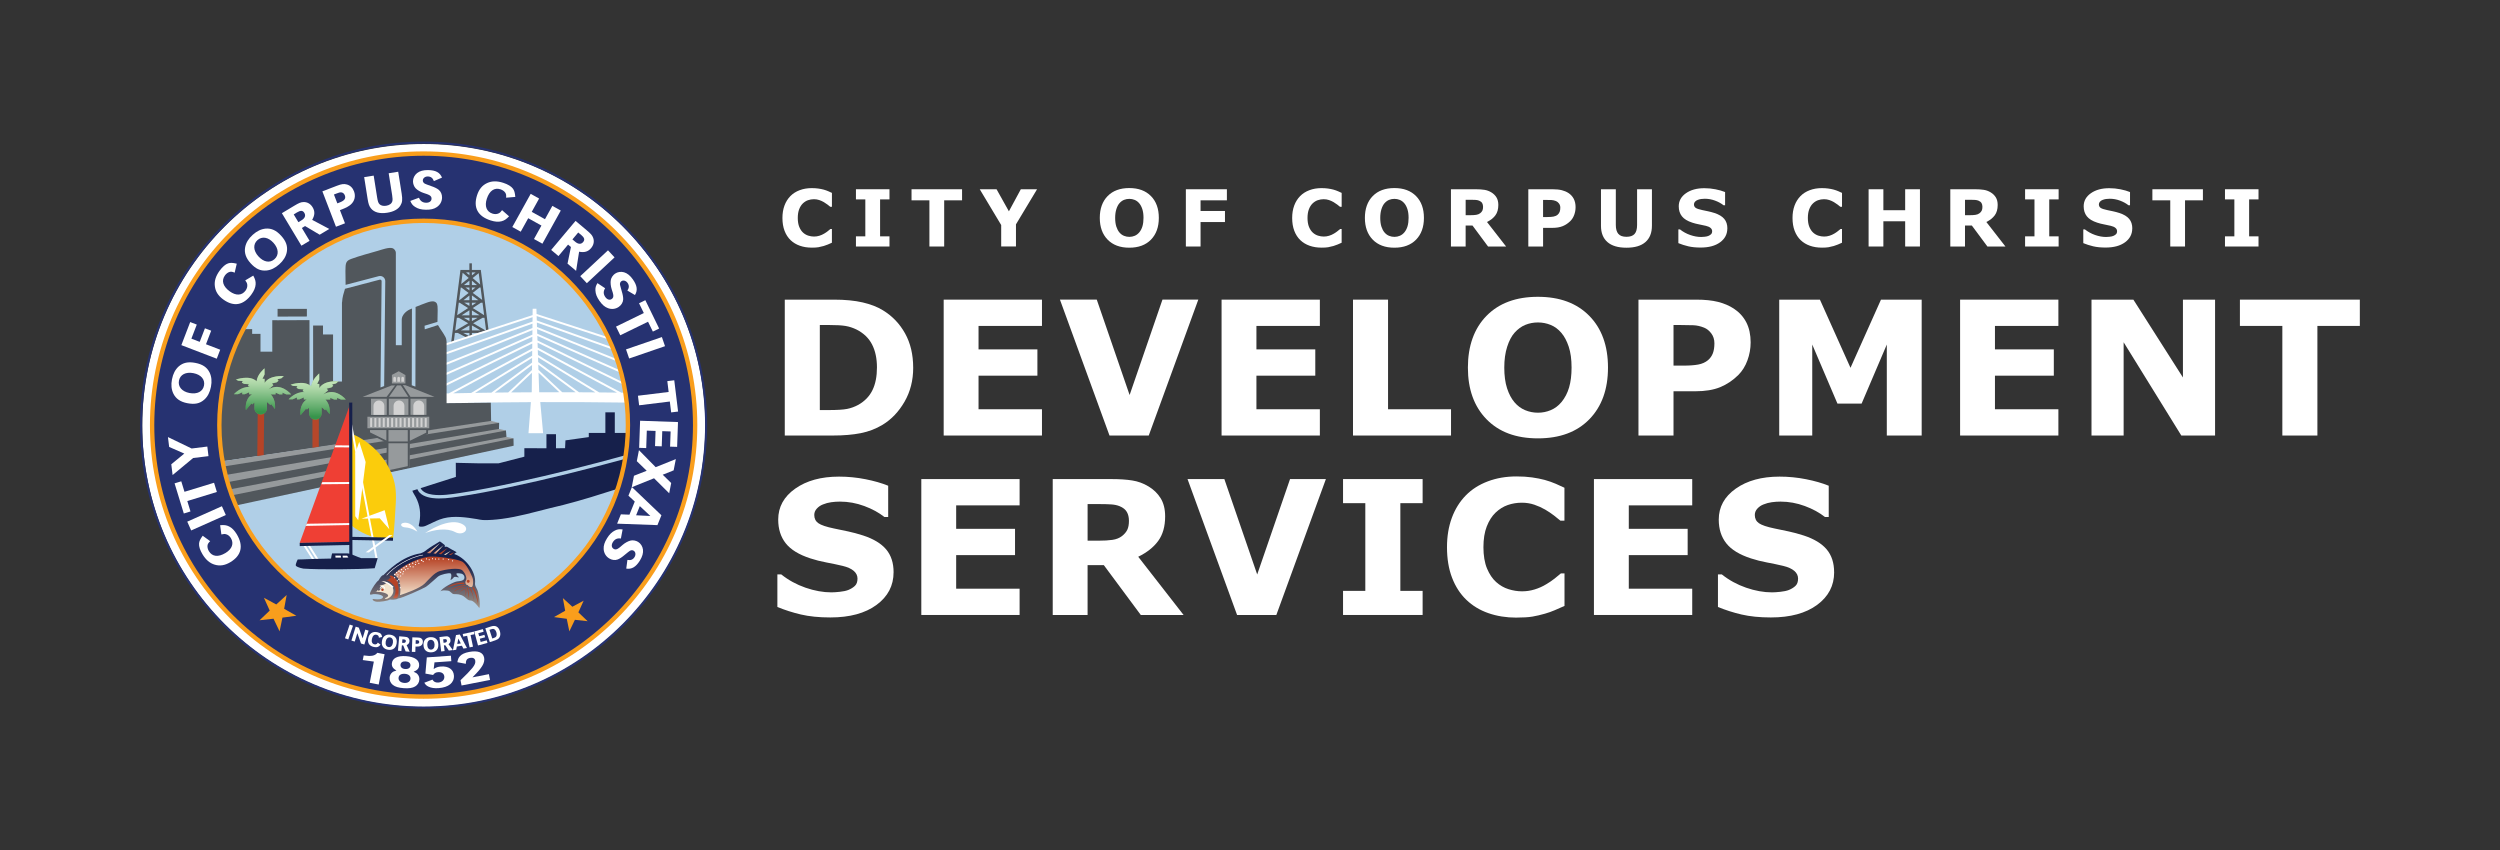 <?xml version="1.0" encoding="UTF-8"?>
<svg xmlns="http://www.w3.org/2000/svg" xmlns:xlink="http://www.w3.org/1999/xlink" viewBox="0 0 1587.14 539.73">
  <rect x="0" y="0" width="1587.14" height="539.73" fill="#333333" stroke="none"/>
  <defs>
    <style>
      .cls-1, .cls-2 {
        fill: #969a9c;
      }

      .cls-1, .cls-3, .cls-4, .cls-5, .cls-6, .cls-7, .cls-8 {
        fill-rule: evenodd;
      }

      .cls-9 {
        fill: url(#linear-gradient-3);
      }

      .cls-9, .cls-10 {
        mix-blend-mode: multiply;
        opacity: .57;
      }

      .cls-11 {
        clip-path: url(#clippath-6);
      }

      .cls-12 {
        clip-path: url(#clippath-7);
      }

      .cls-13 {
        clip-path: url(#clippath-4);
      }

      .cls-14 {
        fill: url(#linear-gradient-10);
      }

      .cls-15 {
        fill: url(#linear-gradient-12);
      }

      .cls-16 {
        fill: #b6472a;
      }

      .cls-17 {
        clip-path: url(#clippath-9);
      }

      .cls-18 {
        clip-path: url(#clippath-10);
      }

      .cls-19, .cls-4 {
        fill: #fff;
      }

      .cls-20 {
        fill: #fbcc0c;
      }

      .cls-3, .cls-21 {
        fill: #51575c;
      }

      .cls-22 {
        clip-path: url(#clippath-11);
      }

      .cls-23 {
        fill: none;
      }

      .cls-24 {
        fill: url(#linear-gradient-4);
      }

      .cls-25 {
        clip-path: url(#clippath-1);
      }

      .cls-26 {
        fill: url(#linear-gradient-5);
      }

      .cls-27 {
        fill: #ef3f34;
      }

      .cls-28 {
        isolation: isolate;
      }

      .cls-29 {
        clip-path: url(#clippath-5);
      }

      .cls-30 {
        clip-path: url(#clippath-8);
      }

      .cls-31 {
        fill: url(#linear-gradient-8);
      }

      .cls-32 {
        fill: #7ac362;
      }

      .cls-33 {
        clip-path: url(#clippath-3);
      }

      .cls-5, .cls-34 {
        fill: #263271;
      }

      .cls-35 {
        fill: #f99e1c;
      }

      .cls-10 {
        fill: url(#linear-gradient-2);
      }

      .cls-36 {
        fill: url(#linear-gradient-7);
      }

      .cls-37 {
        fill: url(#linear-gradient-9);
      }

      .cls-38, .cls-6 {
        fill: #b64326;
      }

      .cls-39 {
        fill: url(#linear-gradient-11);
      }

      .cls-40 {
        fill: url(#linear-gradient-6);
      }

      .cls-41, .cls-8 {
        fill: #d2d2d2;
      }

      .cls-42 {
        clip-path: url(#clippath-2);
      }

      .cls-43 {
        fill: #16204b;
      }

      .cls-44 {
        fill: url(#linear-gradient);
      }

      .cls-7 {
        fill: #b0cfe7;
      }

      .cls-45 {
        clip-path: url(#clippath);
      }
    </style>
    <linearGradient id="linear-gradient" x1="165.53" y1="275.14" x2="164.84" y2="234.82" gradientUnits="userSpaceOnUse">
      <stop offset=".59" stop-color="#b64326"/>
      <stop offset="1" stop-color="#6c1210"/>
    </linearGradient>
    <linearGradient id="linear-gradient-2" x1="167.06" y1="226.77" x2="166.44" y2="263.13" gradientUnits="userSpaceOnUse">
      <stop offset=".3" stop-color="#fff"/>
      <stop offset=".36" stop-color="#f2f7f4"/>
      <stop offset=".47" stop-color="#d0e4da"/>
      <stop offset=".61" stop-color="#99c5af"/>
      <stop offset=".79" stop-color="#4e9b74"/>
      <stop offset=".95" stop-color="#03713a"/>
    </linearGradient>
    <linearGradient id="linear-gradient-3" x1="201.77" y1="230.03" x2="201.16" y2="266.39" xlink:href="#linear-gradient-2"/>
    <clipPath id="clippath">
      <rect class="cls-23" x="227.24" y="335.96" width="84.57" height="60.93"/>
    </clipPath>
    <clipPath id="clippath-1">
      <path class="cls-23" d="M270.78,349.17c-1.61,1.29-2.42,1.61-3.71,2.1-12.25,1.93-21.12,11.44-23.7,13.86-.97,0-1.94,1.45-3.06,3.38-1.13.48-4.19,5-5.16,7.41-.97,2.42.81,1.45,1.77,1.29.97-.16,5.32,0,6.29,1.61,0,1.94-3.87,1.77-4.84,1.61-.97-.16-2.1-.32-1.77.32.32.64,1.29,1.13,2.74,1.29,1.45.16,6.93-.48,8.22-1.45.81.16,3.87.32,5.16-.64,2.1,0,15.96-6.29,17.73-7.42,1.77-1.13,5.8-5,7.58-6.45,1.77-1.45,6.93-2.42,7.9-2.09.97.32.64,3.06,0,4.03.64.32,1.61-.81,2.26-1.62.59-.34,1.22-.19,1.81-.04.53.14,1.03.27,1.41.04-.64-.32-1.13-.97-1.61-1.77-.48-.81,1.13-.81,2.9-.48,1.77.32,2.58,2.09,1.94,3.38-.65,1.29-2.26,1.29-4.52,1.61-2.26.32-9.35,4.03-10.64,6.45.81-.97,2.58-.81,4.67-.64,2.1.16,2.42,2.25,4.19,2.25s4.03,0,6.13,1.45c2.1,1.45,2.42,2.58,4.35,2.58s4.84,3.87,5.48,4.84c.97-2.42-.64-10.48-1.29-11.61-.65-1.13-1.61-3.06-1.45-3.87.97-8.22-6.93-16.92-13.22-18.86,0,0,.81-.81,1.61-1.13-.89-.37-6.18-3.48-6.18-3.48h-1.47l.11-1.02s-2.58-2.12-3.17-2.38c-1.94,1.13-6.86,4.14-8.47,5.43"/>
    </clipPath>
    <linearGradient id="linear-gradient-4" x1="4509.79" y1="1764.9" x2="4511.51" y2="1764.9" gradientTransform="translate(-43211.52 -110762.55) rotate(90) scale(24.64 -24.64)" gradientUnits="userSpaceOnUse">
      <stop offset="0" stop-color="#16204b"/>
      <stop offset="1" stop-color="#ecd1a6"/>
    </linearGradient>
    <clipPath id="clippath-2">
      <path class="cls-23" d="M242.24,369c1.77.48,3.39.97,2.42,1.61-.97.65-2.9,1.29-3.87.81,1.13.64,1.66,1.1,1.29,1.93-.64,1.45-1.45,2.1-2.74,1.29.16.64,0,.97-1.29,1.13,3.87-.32,7.58.81,8.22,1.93.64,1.13-1.29,1.77-1.77,2.09-.48.32.32.81,1.77.16,1.45-.64,4.03-2.74,3.38-5.97-.6-3-4.7-5.03-6.95-5.03-.16,0-.32.01-.46.03"/>
    </clipPath>
    <linearGradient id="linear-gradient-5" x1="4379.59" y1="1251.97" x2="4381.31" y2="1251.97" gradientTransform="translate(-7996.27 -28457.51) rotate(90) scale(6.58 -6.58)" gradientUnits="userSpaceOnUse">
      <stop offset="0" stop-color="#b64326"/>
      <stop offset="1" stop-color="#f4e5cf"/>
    </linearGradient>
    <clipPath id="clippath-3">
      <path class="cls-23" d="M247.73,366.26c.81.64.16,1.13-.97.97.81.81-.81.93-1.94.97,1.94.16,5.32,2.9,5.96,4.67.65,1.77.49,4.67-1.13,6.29.16.97,2.26.97,2.9-.32.64-1.29.64-6.29.16-6.93-.48-.64.32-1.93-.64-3.23-.97-1.29-2.42-3.06-3.55-3.22-.19-.03-.37-.04-.52-.04-.74,0-.95.31-.29.85"/>
    </clipPath>
    <linearGradient id="linear-gradient-6" x1="4417.89" y1="1403.32" x2="4419.6" y2="1403.32" gradientTransform="translate(-11535.34 -36733.78) rotate(90) scale(8.4 -8.4)" xlink:href="#linear-gradient-5"/>
    <clipPath id="clippath-4">
      <path class="cls-23" d="M271.42,353.53c-7.09,1.29-16.12,5.48-21.44,11.29,1.45.64,3.06,1.93,3.71,4.35.64,2.42.64,7.58.16,8.7,3.55-1.13,12.73-4.35,15.8-7.41,3.06-3.06,6.13-6.93,9.51-7.9,3.38-.97,12.41-2.58,14.51-.32,2.09,2.26,2.9,5,2.09,6.29-.81,1.29,0,3.06,1.13,2.9.48.81,1.94,1.61,2.74,1.13.8-.48.8-3.22.64-4.67-.16-1.45-3.55-9.03-6.45-11.12-2.05-1.5-13.11-3.43-19.49-3.43-1.15,0-2.15.06-2.92.2"/>
    </clipPath>
    <linearGradient id="linear-gradient-7" x1="4475.2" y1="1629.84" x2="4476.92" y2="1629.84" gradientTransform="translate(-22998.51 -63551.6) rotate(90) scale(14.28 -14.28)" xlink:href="#linear-gradient-5"/>
    <clipPath id="clippath-5">
      <path class="cls-23" d="M159.21,285.87c0,59.95,48.6,108.54,108.54,108.54s108.54-48.59,108.54-108.54-48.6-108.55-108.54-108.55-108.54,48.6-108.54,108.55"/>
    </clipPath>
    <clipPath id="clippath-6">
      <path class="cls-23" d="M270.94,351.11l2.09.16,6.61-6.77s-7.42,5.96-8.7,6.61"/>
    </clipPath>
    <linearGradient id="linear-gradient-8" x1="4257.27" y1="785.96" x2="4258.99" y2="785.96" gradientTransform="translate(-2820.99 -16427.03) rotate(90) scale(3.94 -3.94)" gradientUnits="userSpaceOnUse">
      <stop offset="0" stop-color="#f4e5cf"/>
      <stop offset="1" stop-color="#b64326"/>
    </linearGradient>
    <clipPath id="clippath-7">
      <polygon class="cls-23" points="275.13 351.27 276.66 351.59 281.58 346.11 275.13 351.27"/>
    </clipPath>
    <linearGradient id="linear-gradient-9" x1="4186.81" y1="512.33" x2="4188.53" y2="512.33" gradientTransform="translate(-1355.72 -13007.71) rotate(90) scale(3.19 -3.19)" xlink:href="#linear-gradient-8"/>
    <clipPath id="clippath-8">
      <polygon class="cls-23" points="278.52 351.59 280.05 351.92 284.16 347.88 278.52 351.59"/>
    </clipPath>
    <linearGradient id="linear-gradient-10" x1="4053.69" y1="-5.34" x2="4055.41" y2="-5.34" gradientTransform="translate(293.85 -9156.79) rotate(90) scale(2.34 -2.34)" xlink:href="#linear-gradient-8"/>
    <clipPath id="clippath-9">
      <polygon class="cls-23" points="281.82 352.08 282.95 352.32 286.26 349.66 281.82 352.08"/>
    </clipPath>
    <linearGradient id="linear-gradient-11" x1="3794.26" y1="-1012.23" x2="3795.98" y2="-1012.23" gradientTransform="translate(1850.88 -5523.48) rotate(90) scale(1.55 -1.55)" xlink:href="#linear-gradient-8"/>
    <clipPath id="clippath-10">
      <polygon class="cls-23" points="284.89 352.24 286.34 352.32 288.35 350.54 284.89 352.24"/>
    </clipPath>
    <linearGradient id="linear-gradient-12" x1="3413.7" y1="-2491.19" x2="3415.42" y2="-2491.19" gradientTransform="translate(2858.03 -3173.08) rotate(90) scale(1.03 -1.03)" xlink:href="#linear-gradient-8"/>
    <clipPath id="clippath-11">
      <path class="cls-23" d="M159.21,285.87c0,59.95,48.6,108.54,108.54,108.54s108.54-48.59,108.54-108.54-48.6-108.55-108.54-108.55-108.54,48.6-108.54,108.55"/>
    </clipPath>
  </defs>
  <g class="cls-28">
    <g id="Layer_1" data-name="Layer 1">
      <g>
        <path class="cls-19" d="M515.28,157.21c-2.7,0-5.2-.4-7.48-1.2-2.29-.8-4.25-1.99-5.9-3.56-1.64-1.58-2.92-3.55-3.82-5.91-.9-2.36-1.35-5.09-1.35-8.18,0-2.88.43-5.49,1.29-7.84.86-2.34,2.12-4.35,3.76-6.03,1.58-1.61,3.54-2.86,5.87-3.74,2.34-.88,4.89-1.32,7.65-1.32,1.53,0,2.91.09,4.14.26,1.23.17,2.36.4,3.41.67,1.09.31,2.08.66,2.97,1.04.89.38,1.66.74,2.33,1.06v8.81h-1.07c-.46-.39-1.03-.85-1.72-1.38-.69-.53-1.48-1.06-2.36-1.58-.9-.52-1.86-.96-2.91-1.31-1.04-.36-2.16-.53-3.34-.53-1.32,0-2.57.21-3.76.62-1.19.41-2.29,1.1-3.3,2.06-.96.93-1.74,2.15-2.33,3.68-.59,1.53-.89,3.38-.89,5.56s.32,4.17.96,5.7c.64,1.53,1.45,2.73,2.43,3.61.99.89,2.1,1.53,3.32,1.91,1.22.38,2.42.57,3.61.57s2.27-.17,3.38-.51c1.11-.34,2.14-.8,3.09-1.38.8-.47,1.54-.97,2.22-1.51.68-.53,1.25-1,1.68-1.38h.98v8.69c-.91.41-1.78.79-2.61,1.15-.83.36-1.7.67-2.61.93-1.19.34-2.3.6-3.34.78-1.04.18-2.47.27-4.3.27Z"/>
        <path class="cls-19" d="M564.69,156.5h-21.29v-6.45h5.96v-23.46h-5.96v-6.45h21.29v6.45h-5.96v23.46h5.96v6.45Z"/>
        <path class="cls-19" d="M610.77,127.18h-11.35v29.32h-9.38v-29.32h-11.35v-7.03h32.08v7.03Z"/>
        <path class="cls-19" d="M658.39,120.14l-13.4,22.29v14.06h-9.38v-13.62l-13.62-22.73h10.67l7.84,14.02,7.58-14.02h10.31Z"/>
        <path class="cls-19" d="M735.69,138.33c0,5.79-1.66,10.4-4.98,13.81-3.32,3.41-7.91,5.11-13.77,5.11s-10.42-1.7-13.75-5.11c-3.32-3.41-4.98-8.01-4.98-13.81s1.66-10.46,4.98-13.85,7.9-5.09,13.75-5.09,10.41,1.7,13.75,5.09c3.34,3.39,5,8.01,5,13.85ZM723.27,147.54c.91-1.11,1.59-2.41,2.03-3.92.44-1.51.66-3.28.66-5.31,0-2.18-.25-4.04-.76-5.57-.5-1.53-1.16-2.77-1.98-3.71-.83-.98-1.79-1.68-2.87-2.12-1.08-.44-2.21-.66-3.38-.66s-2.31.21-3.36.63c-1.05.42-2.01,1.12-2.89,2.1-.81.91-1.48,2.17-1.99,3.77-.51,1.6-.77,3.46-.77,5.58s.25,4.01.74,5.53c.5,1.52,1.15,2.76,1.97,3.72.81.96,1.77,1.67,2.86,2.12,1.09.46,2.24.68,3.44.68s2.35-.23,3.44-.7c1.09-.46,2.04-1.18,2.86-2.16Z"/>
        <path class="cls-19" d="M778.9,127.18h-16.72v6.76h15.5v7.03h-15.5v15.53h-9.33v-36.35h26.05v7.03Z"/>
        <path class="cls-19" d="M838.89,157.21c-2.7,0-5.2-.4-7.48-1.2s-4.25-1.99-5.9-3.56c-1.64-1.58-2.92-3.55-3.82-5.91-.9-2.36-1.35-5.09-1.35-8.18,0-2.88.43-5.49,1.29-7.84.86-2.34,2.12-4.35,3.76-6.03,1.58-1.61,3.54-2.86,5.87-3.74s4.89-1.32,7.65-1.32c1.53,0,2.91.09,4.14.26s2.36.4,3.41.67c1.09.31,2.08.66,2.97,1.04.89.38,1.66.74,2.33,1.06v8.81h-1.07c-.46-.39-1.03-.85-1.72-1.38-.69-.53-1.48-1.06-2.36-1.58-.9-.52-1.86-.96-2.91-1.31-1.04-.36-2.16-.53-3.34-.53-1.32,0-2.57.21-3.76.62-1.19.41-2.29,1.1-3.3,2.06-.96.93-1.74,2.15-2.33,3.68-.59,1.53-.89,3.38-.89,5.56s.32,4.17.96,5.7,1.45,2.73,2.43,3.61c.99.89,2.1,1.53,3.32,1.91,1.22.38,2.42.57,3.61.57s2.27-.17,3.38-.51c1.12-.34,2.14-.8,3.09-1.38.8-.47,1.54-.97,2.22-1.51.68-.53,1.25-1,1.68-1.38h.98v8.69c-.91.41-1.78.79-2.61,1.15-.83.36-1.7.67-2.61.93-1.19.34-2.3.6-3.34.78-1.04.18-2.47.27-4.3.27Z"/>
        <path class="cls-19" d="M903.99,138.33c0,5.79-1.66,10.4-4.98,13.81-3.32,3.41-7.91,5.11-13.77,5.11s-10.42-1.7-13.75-5.11c-3.32-3.41-4.98-8.01-4.98-13.81s1.66-10.46,4.98-13.85,7.9-5.09,13.75-5.09,10.41,1.7,13.75,5.09c3.34,3.39,5,8.01,5,13.85ZM891.56,147.54c.91-1.11,1.59-2.41,2.03-3.92.44-1.51.66-3.28.66-5.31,0-2.18-.25-4.04-.76-5.57-.5-1.53-1.16-2.77-1.98-3.71-.83-.98-1.79-1.68-2.87-2.12-1.08-.44-2.21-.66-3.38-.66s-2.31.21-3.36.63c-1.05.42-2.01,1.12-2.89,2.1-.81.91-1.48,2.17-1.99,3.77-.51,1.6-.77,3.46-.77,5.58s.25,4.01.74,5.53c.5,1.52,1.15,2.76,1.97,3.72.81.96,1.77,1.67,2.86,2.12,1.09.46,2.24.68,3.44.68s2.35-.23,3.44-.7c1.09-.46,2.04-1.18,2.86-2.16Z"/>
        <path class="cls-19" d="M956.15,156.5h-11.45l-9.89-13.33h-4.34v13.33h-9.33v-36.35h15.72c2.15,0,4,.12,5.54.37,1.55.24,2.99.77,4.35,1.59,1.37.81,2.45,1.87,3.26,3.16.81,1.29,1.21,2.92,1.21,4.87,0,2.69-.62,4.88-1.87,6.57-1.25,1.69-3.02,3.1-5.33,4.22l12.13,15.58ZM941.53,131.28c0-.91-.19-1.69-.56-2.34-.38-.65-1.02-1.16-1.93-1.54-.63-.26-1.38-.42-2.22-.48-.85-.06-1.83-.09-2.95-.09h-3.39v9.79h2.88c1.5,0,2.75-.07,3.76-.22,1.01-.15,1.86-.48,2.54-1,.65-.5,1.13-1.06,1.43-1.67.3-.61.45-1.43.45-2.45Z"/>
        <path class="cls-19" d="M1000.26,131.62c0,1.63-.29,3.22-.85,4.77-.57,1.55-1.38,2.86-2.44,3.92-1.45,1.43-3.06,2.51-4.85,3.25-1.78.73-4,1.1-6.65,1.1h-5.83v11.84h-9.38v-36.35h15.43c2.31,0,4.26.2,5.85.6,1.59.4,2.99,1,4.21,1.79,1.46.96,2.58,2.19,3.36,3.69.77,1.5,1.16,3.3,1.16,5.4ZM990.57,131.83c0-1.02-.28-1.9-.83-2.64-.55-.74-1.2-1.25-1.93-1.55-.98-.39-1.93-.6-2.86-.65s-2.17-.06-3.71-.06h-1.61v10.86h2.69c1.59,0,2.91-.1,3.94-.29,1.03-.2,1.9-.58,2.6-1.17.6-.52,1.04-1.14,1.31-1.86.27-.72.4-1.6.4-2.64Z"/>
        <path class="cls-19" d="M1048.73,143.34c0,4.49-1.37,7.93-4.1,10.33s-6.76,3.59-12.08,3.59-9.35-1.2-12.07-3.59c-2.73-2.39-4.09-5.83-4.09-10.3v-23.22h9.42v22.68c0,2.52.53,4.4,1.59,5.64,1.06,1.24,2.77,1.86,5.15,1.86s4.06-.59,5.14-1.78c1.08-1.19,1.62-3.09,1.62-5.71v-22.68h9.42v23.19Z"/>
        <path class="cls-19" d="M1096.6,145.07c0,3.58-1.52,6.49-4.55,8.73-3.04,2.24-7.16,3.36-12.37,3.36-3.01,0-5.64-.26-7.87-.79-2.24-.53-4.33-1.2-6.29-2.01v-8.72h1.03c1.94,1.55,4.11,2.73,6.51,3.56,2.4.83,4.71,1.25,6.92,1.25.57,0,1.32-.05,2.25-.15s1.68-.26,2.27-.49c.72-.29,1.31-.66,1.77-1.1.46-.44.7-1.09.7-1.95,0-.8-.34-1.48-1.01-2.06-.68-.58-1.67-1.02-2.97-1.33-1.37-.33-2.81-.63-4.33-.92-1.52-.28-2.95-.65-4.28-1.09-3.06-.99-5.26-2.34-6.6-4.04-1.34-1.7-2.01-3.81-2.01-6.34,0-3.39,1.52-6.15,4.55-8.29,3.04-2.14,6.94-3.21,11.71-3.21,2.39,0,4.76.23,7.09.7,2.34.46,4.36,1.05,6.07,1.75v8.37h-1c-1.46-1.17-3.26-2.15-5.38-2.94-2.12-.79-4.29-1.18-6.51-1.18-.78,0-1.56.05-2.33.16-.77.11-1.52.31-2.23.6-.63.24-1.18.61-1.64,1.11-.46.5-.68,1.06-.68,1.7,0,.96.37,1.7,1.1,2.21s2.12.98,4.15,1.4c1.33.28,2.62.55,3.85.81,1.23.26,2.55.62,3.97,1.07,2.78.91,4.84,2.15,6.16,3.72,1.33,1.57,1.99,3.61,1.99,6.12Z"/>
        <path class="cls-19" d="M1156.54,157.21c-2.7,0-5.2-.4-7.48-1.2-2.29-.8-4.25-1.99-5.9-3.56-1.64-1.58-2.92-3.55-3.82-5.91-.9-2.36-1.35-5.09-1.35-8.18,0-2.88.43-5.49,1.29-7.84.86-2.34,2.12-4.35,3.76-6.03,1.58-1.61,3.54-2.86,5.87-3.74,2.34-.88,4.89-1.32,7.65-1.32,1.53,0,2.91.09,4.14.26,1.23.17,2.36.4,3.41.67,1.09.31,2.08.66,2.97,1.04.89.38,1.66.74,2.33,1.06v8.81h-1.07c-.46-.39-1.03-.85-1.72-1.38-.69-.53-1.48-1.06-2.36-1.58-.9-.52-1.86-.96-2.91-1.31-1.04-.36-2.16-.53-3.34-.53-1.32,0-2.57.21-3.76.62-1.19.41-2.29,1.1-3.3,2.06-.96.93-1.74,2.15-2.33,3.68-.59,1.53-.89,3.38-.89,5.56s.32,4.17.96,5.7c.64,1.53,1.45,2.73,2.43,3.61.99.89,2.1,1.53,3.32,1.91,1.22.38,2.42.57,3.61.57s2.27-.17,3.38-.51c1.11-.34,2.14-.8,3.09-1.38.8-.47,1.54-.97,2.22-1.51.68-.53,1.25-1,1.68-1.38h.98v8.69c-.91.41-1.78.79-2.61,1.15-.83.36-1.7.67-2.61.93-1.19.34-2.3.6-3.34.78-1.04.18-2.47.27-4.3.27Z"/>
        <path class="cls-19" d="M1218.89,156.5h-9.38v-16.02h-13.84v16.02h-9.38v-36.35h9.38v13.31h13.84v-13.31h9.38v36.35Z"/>
        <path class="cls-19" d="M1273.17,156.5h-11.45l-9.89-13.33h-4.34v13.33h-9.33v-36.35h15.72c2.15,0,4,.12,5.54.37,1.55.24,2.99.77,4.35,1.59,1.37.81,2.45,1.87,3.26,3.16.81,1.29,1.21,2.92,1.21,4.87,0,2.69-.62,4.88-1.87,6.57-1.25,1.69-3.02,3.1-5.33,4.22l12.13,15.58ZM1258.55,131.28c0-.91-.19-1.69-.56-2.34-.38-.65-1.02-1.16-1.93-1.54-.63-.26-1.38-.42-2.22-.48-.85-.06-1.83-.09-2.95-.09h-3.39v9.79h2.88c1.5,0,2.75-.07,3.76-.22,1.01-.15,1.86-.48,2.54-1,.65-.5,1.13-1.06,1.43-1.67.3-.61.45-1.43.45-2.45Z"/>
        <path class="cls-19" d="M1306.93,156.5h-21.29v-6.45h5.96v-23.46h-5.96v-6.45h21.29v6.45h-5.96v23.46h5.96v6.45Z"/>
        <path class="cls-19" d="M1353.67,145.07c0,3.58-1.52,6.49-4.55,8.73-3.04,2.24-7.16,3.36-12.37,3.36-3.01,0-5.64-.26-7.87-.79-2.24-.53-4.33-1.2-6.29-2.01v-8.72h1.03c1.94,1.55,4.11,2.73,6.51,3.56,2.4.83,4.71,1.25,6.92,1.25.57,0,1.32-.05,2.25-.15s1.68-.26,2.27-.49c.72-.29,1.31-.66,1.77-1.1.46-.44.7-1.09.7-1.95,0-.8-.34-1.48-1.01-2.06-.68-.58-1.67-1.02-2.97-1.33-1.37-.33-2.81-.63-4.33-.92-1.52-.28-2.95-.65-4.28-1.09-3.06-.99-5.26-2.34-6.6-4.04-1.34-1.7-2.01-3.81-2.01-6.34,0-3.39,1.52-6.15,4.55-8.29,3.04-2.14,6.94-3.21,11.71-3.21,2.39,0,4.76.23,7.09.7,2.34.46,4.36,1.05,6.07,1.75v8.37h-1c-1.46-1.17-3.26-2.15-5.38-2.94-2.12-.79-4.29-1.18-6.51-1.18-.78,0-1.56.05-2.33.16-.77.11-1.52.31-2.23.6-.63.24-1.18.61-1.64,1.11-.46.5-.68,1.06-.68,1.7,0,.96.37,1.7,1.1,2.21s2.12.98,4.15,1.4c1.33.28,2.62.55,3.85.81,1.23.26,2.55.62,3.97,1.07,2.78.91,4.84,2.15,6.16,3.72,1.33,1.57,1.99,3.61,1.99,6.12Z"/>
        <path class="cls-19" d="M1398.53,127.18h-11.35v29.32h-9.38v-29.32h-11.35v-7.03h32.08v7.03Z"/>
        <path class="cls-19" d="M1433.83,156.5h-21.29v-6.45h5.96v-23.46h-5.96v-6.45h21.29v6.45h-5.96v23.46h5.96v6.45Z"/>
        <path class="cls-19" d="M579.75,233.45c0,8.03-1.83,15.23-5.5,21.58-3.67,6.35-8.31,11.23-13.91,14.63-4.21,2.55-8.83,4.33-13.85,5.33-5.02,1-10.97,1.51-17.85,1.51h-30.42v-86.27h31.29c7.03,0,13.09.59,18.19,1.77,5.1,1.18,9.39,2.85,12.86,5.01,5.95,3.63,10.63,8.53,14.05,14.69,3.42,6.16,5.13,13.41,5.13,21.76ZM556.74,233.27c0-5.68-1.03-10.54-3.1-14.57-2.07-4.04-5.34-7.19-9.82-9.47-2.28-1.12-4.61-1.88-6.98-2.29-2.38-.41-5.96-.61-10.75-.61h-5.62v54h5.62c5.29,0,9.17-.24,11.65-.72,2.47-.48,4.89-1.36,7.24-2.64,4.06-2.32,7.03-5.42,8.92-9.3,1.89-3.88,2.84-8.68,2.84-14.4Z"/>
        <path class="cls-19" d="M661.5,276.5h-62.4v-86.27h62.4v16.69h-40.27v14.89h37.37v16.69h-37.37v21.32h40.27v16.69Z"/>
        <path class="cls-19" d="M760.75,190.22l-31.46,86.27h-24.92l-31.46-86.27h23.38l20.85,60.56,20.85-60.56h22.76Z"/>
        <path class="cls-19" d="M837.92,276.5h-62.4v-86.27h62.4v16.69h-40.27v14.89h37.37v16.69h-37.37v21.32h40.27v16.69Z"/>
        <path class="cls-19" d="M921.19,276.5h-62.23v-86.27h22.25v69.59h39.98v16.69Z"/>
        <path class="cls-19" d="M1020.84,233.39c0,13.75-3.94,24.67-11.82,32.77-7.88,8.09-18.77,12.14-32.68,12.14s-24.74-4.05-32.62-12.14c-7.88-8.09-11.82-19.01-11.82-32.77s3.94-24.83,11.82-32.88,18.75-12.08,32.62-12.08,24.7,4.03,32.62,12.08c7.92,8.05,11.88,19.01,11.88,32.88ZM991.35,255.23c2.16-2.63,3.77-5.73,4.81-9.3,1.04-3.57,1.56-7.77,1.56-12.6,0-5.18-.6-9.58-1.8-13.21-1.2-3.63-2.76-6.57-4.69-8.81-1.97-2.32-4.24-4-6.81-5.04-2.57-1.04-5.24-1.56-8.03-1.56s-5.48.5-7.97,1.51c-2.49,1-4.78,2.67-6.87,4.98-1.93,2.16-3.5,5.15-4.72,8.95-1.22,3.81-1.83,8.22-1.83,13.24s.59,9.51,1.77,13.12c1.18,3.61,2.73,6.56,4.67,8.84,1.93,2.28,4.19,3.96,6.78,5.04,2.59,1.08,5.31,1.62,8.17,1.62s5.58-.55,8.17-1.65,4.85-2.81,6.78-5.13Z"/>
        <path class="cls-19" d="M1111.4,217.45c0,3.86-.68,7.64-2.03,11.33-1.35,3.69-3.28,6.79-5.79,9.3-3.44,3.4-7.27,5.97-11.5,7.71s-9.49,2.61-15.79,2.61h-13.85v28.1h-22.25v-86.27h36.62c5.48,0,10.11.47,13.88,1.42,3.77.95,7.1,2.37,10,4.26,3.48,2.28,6.13,5.2,7.97,8.75,1.83,3.55,2.75,7.82,2.75,12.8ZM1088.4,217.95c0-2.43-.66-4.52-1.97-6.27-1.31-1.75-2.84-2.98-4.58-3.67-2.32-.93-4.58-1.44-6.78-1.53-2.2-.1-5.14-.15-8.81-.15h-3.82v25.78h6.37c3.79,0,6.9-.23,9.36-.69,2.45-.46,4.51-1.39,6.17-2.77,1.43-1.23,2.46-2.71,3.1-4.42.64-1.71.96-3.81.96-6.27Z"/>
        <path class="cls-19" d="M1219.98,276.5h-22.13v-57.77l-15.99,37.49h-15.35l-15.99-37.49v57.77h-20.97v-86.27h25.84l19.41,43.28,19.35-43.28h25.84v86.27Z"/>
        <path class="cls-19" d="M1306.78,276.5h-62.4v-86.27h62.4v16.69h-40.27v14.89h37.37v16.69h-37.37v21.32h40.27v16.69Z"/>
        <path class="cls-19" d="M1406.26,276.5h-21.44l-36.62-59.22v59.22h-20.4v-86.27h26.59l31.46,49.42v-49.42h20.4v86.27Z"/>
        <path class="cls-19" d="M1498.15,206.91h-26.94v69.59h-22.25v-69.59h-26.94v-16.69h76.13v16.69Z"/>
        <path class="cls-19" d="M567.29,363.31c0,8.5-3.6,15.4-10.81,20.71-7.2,5.31-16.99,7.97-29.35,7.97-7.15,0-13.38-.63-18.69-1.88-5.31-1.25-10.28-2.85-14.92-4.78v-20.69h2.43c4.6,3.67,9.74,6.49,15.44,8.46,5.7,1.97,11.17,2.96,16.43,2.96,1.35,0,3.13-.12,5.33-.35,2.2-.23,4-.62,5.39-1.16,1.7-.7,3.1-1.56,4.2-2.61,1.1-1.04,1.65-2.59,1.65-4.63,0-1.89-.8-3.53-2.4-4.9-1.6-1.37-3.95-2.42-7.04-3.16-3.24-.77-6.67-1.5-10.28-2.17-3.61-.67-7-1.54-10.17-2.58-7.26-2.36-12.49-5.55-15.67-9.59-3.19-4.04-4.78-9.05-4.78-15.04,0-8.03,3.6-14.59,10.81-19.67,7.2-5.08,16.46-7.62,27.78-7.62,5.68,0,11.29.55,16.83,1.65,5.54,1.1,10.34,2.48,14.4,4.14v19.87h-2.38c-3.48-2.78-7.73-5.11-12.78-6.98-5.04-1.87-10.19-2.81-15.44-2.81-1.85,0-3.7.13-5.53.38-1.83.25-3.6.72-5.3,1.42-1.51.58-2.8,1.46-3.88,2.64-1.08,1.18-1.62,2.52-1.62,4.03,0,2.28.87,4.03,2.61,5.24,1.74,1.22,5.02,2.33,9.85,3.33,3.17.66,6.21,1.29,9.13,1.91,2.92.62,6.05,1.47,9.42,2.55,6.61,2.16,11.48,5.11,14.63,8.84,3.15,3.73,4.72,8.57,4.72,14.51Z"/>
        <path class="cls-19" d="M647.3,390.42h-62.4v-86.27h62.4v16.69h-40.27v14.89h37.37v16.69h-37.37v21.32h40.27v16.69Z"/>
        <path class="cls-19" d="M751.42,390.42h-27.18l-23.47-31.64h-10.31v31.64h-22.13v-86.27h37.31c5.1,0,9.48.29,13.15.87,3.67.58,7.11,1.83,10.31,3.77,3.24,1.93,5.82,4.43,7.73,7.5,1.91,3.07,2.87,6.92,2.87,11.56,0,6.37-1.48,11.57-4.43,15.59-2.95,4.02-7.18,7.36-12.66,10.02l28.8,36.97ZM716.71,330.57c0-2.16-.44-4.02-1.33-5.56-.89-1.54-2.41-2.76-4.58-3.65-1.51-.62-3.26-.99-5.27-1.13-2.01-.13-4.35-.2-7.01-.2h-8.05v23.23h6.84c3.55,0,6.53-.17,8.92-.52,2.4-.35,4.4-1.14,6.03-2.38,1.54-1.2,2.67-2.52,3.39-3.97.71-1.45,1.07-3.39,1.07-5.82Z"/>
        <path class="cls-19" d="M841.75,304.15l-31.46,86.27h-24.92l-31.46-86.27h23.38l20.85,60.56,20.85-60.56h22.76Z"/>
        <path class="cls-19" d="M903.16,390.42h-50.52v-15.3h14.14v-55.68h-14.14v-15.3h50.52v15.3h-14.14v55.68h14.14v15.3Z"/>
        <path class="cls-19" d="M962.67,392.1c-6.41,0-12.33-.95-17.76-2.84-5.43-1.89-10.09-4.71-13.99-8.46-3.9-3.75-6.92-8.42-9.07-14.02s-3.22-12.07-3.22-19.41c0-6.84,1.02-13.04,3.07-18.6,2.05-5.56,5.02-10.33,8.92-14.31,3.75-3.82,8.39-6.78,13.93-8.87s11.6-3.13,18.17-3.13c3.63,0,6.9.2,9.82.61,2.92.41,5.61.94,8.08,1.59,2.59.73,4.93,1.55,7.04,2.46,2.11.91,3.95,1.75,5.53,2.52v20.92h-2.55c-1.08-.92-2.44-2.02-4.08-3.29-1.64-1.27-3.51-2.52-5.59-3.75-2.12-1.23-4.42-2.27-6.89-3.11-2.47-.84-5.12-1.27-7.94-1.27-3.13,0-6.1.49-8.92,1.47-2.82.98-5.43,2.61-7.82,4.89-2.28,2.2-4.12,5.11-5.53,8.73s-2.11,8.02-2.11,13.18.76,9.91,2.29,13.53c1.53,3.62,3.45,6.48,5.77,8.56,2.36,2.12,4.98,3.63,7.88,4.54,2.9.91,5.75,1.36,8.58,1.36s5.38-.4,8.03-1.21c2.64-.81,5.09-1.9,7.33-3.29,1.89-1.11,3.65-2.3,5.27-3.57,1.62-1.27,2.96-2.36,4-3.29h2.32v20.63c-2.16.97-4.23,1.87-6.2,2.72s-4.04,1.58-6.2,2.2c-2.82.81-5.47,1.43-7.94,1.85-2.47.42-5.87.64-10.2.64Z"/>
        <path class="cls-19" d="M1074.32,390.42h-62.4v-86.27h62.4v16.69h-40.27v14.89h37.37v16.69h-37.37v21.32h40.27v16.69Z"/>
        <path class="cls-19" d="M1164.42,363.31c0,8.5-3.6,15.4-10.81,20.71-7.2,5.31-16.99,7.97-29.35,7.97-7.15,0-13.38-.63-18.69-1.88-5.31-1.25-10.28-2.85-14.92-4.78v-20.69h2.43c4.6,3.67,9.74,6.49,15.44,8.46,5.7,1.97,11.17,2.96,16.43,2.96,1.35,0,3.13-.12,5.33-.35,2.2-.23,4-.62,5.39-1.16,1.7-.7,3.1-1.56,4.2-2.61,1.1-1.04,1.65-2.59,1.65-4.63,0-1.89-.8-3.53-2.41-4.9s-3.95-2.42-7.04-3.16c-3.25-.77-6.67-1.5-10.29-2.17-3.61-.67-7-1.54-10.17-2.58-7.26-2.36-12.49-5.55-15.67-9.59s-4.78-9.05-4.78-15.04c0-8.03,3.6-14.59,10.81-19.67,7.2-5.08,16.46-7.62,27.78-7.62,5.68,0,11.29.55,16.83,1.65,5.54,1.1,10.34,2.48,14.4,4.14v19.87h-2.38c-3.48-2.78-7.74-5.11-12.78-6.98-5.04-1.87-10.19-2.81-15.44-2.81-1.85,0-3.7.13-5.53.38-1.83.25-3.6.72-5.3,1.42-1.51.58-2.8,1.46-3.88,2.64-1.08,1.18-1.62,2.52-1.62,4.03,0,2.28.87,4.03,2.61,5.24s5.02,2.33,9.85,3.33c3.17.66,6.21,1.29,9.12,1.91,2.92.62,6.06,1.47,9.42,2.55,6.61,2.16,11.48,5.11,14.63,8.84,3.15,3.73,4.72,8.57,4.72,14.51Z"/>
      </g>
      <g id="Layer_1-2" data-name="Layer 1">
        <g>
          <circle class="cls-19" cx="269.04" cy="270.15" r="178.72"/>
          <path class="cls-7" d="M139.24,269.87c0-71.63,58.07-129.7,129.7-129.7s129.7,58.07,129.7,129.7-58.07,129.7-129.7,129.7-129.7-58.07-129.7-129.7"/>
          <path class="cls-21" d="M286.42,217.43c.56-.27,1.12-.52,1.7-.75l.68-5.32h1.79l5.42,2.84c1.21-.35,2.41-.73,3.57-1.16v-1.68h3.91s3.92-1.18,6.67-1.71l-4.92-38.29h-5.67v-4.17h-1.59v4.17s-5.66,0-5.66,0l-5.92,46.07ZM299.59,178.21l3.21,2.75h-3.21v-2.75ZM301.85,182.55l-2.26,1.78v-1.78s2.26,0,2.26,0ZM303.73,190.6h-4.13s0-3.06,0-3.06l4.13,3.06ZM299.59,192.18h2.81s-2.81,1.84-2.81,1.84v-1.84ZM299.59,201.76h3.6l-3.6,2.09v-2.09ZM299.59,197.09l4.89,3.07h-4.89v-3.07ZM299.6,209.77v-3.17s5.46,3.17,5.46,3.17h-5.46ZM308.59,209.77h-.37l-7.84-4.55,5.98-3.47h1.2l1.03,8.01ZM307.35,200.09l-7.21-4.53,5.17-3.37h1.03s1.01,7.9,1.01,7.9ZM306.1,190.38l-5.99-4.44,4.3-3.39h.68l1.01,7.83ZM304.85,180.63l-4.79-4.12,3.86-3.11.93,7.23ZM301.94,172.95l-2.35,1.89v-1.89s2.35,0,2.35,0ZM291.27,192.15h.46s5.45,3.43,5.45,3.43l-6.94,4.51,1.02-7.94ZM289.38,209.77h-.37l1.03-8.01h1.2l5.98,3.47-7.84,4.55ZM298.01,213.44l-3.98-2.08h3.98v2.08ZM298.01,209.77h-5.46l5.46-3.17v3.17ZM298.01,203.84l-3.6-2.09h3.6v2.09ZM298.01,200.17h-4.95l4.95-3.22v3.22ZM298.01,194.22l-3.27-2.06h3.27v2.06ZM298.01,190.58h-3.76s3.76-2.98,3.76-2.98v2.98ZM298.01,184.38l-2.47-1.83h2.47v1.83ZM298.01,180.96h-3.48l3.48-2.8v2.8ZM298,172.95v1.8s-2.1-1.8-2.1-1.8h2.1ZM293.71,173.16l3.85,3.31-4.77,3.84.92-7.15ZM292.87,182.55l4.63,3.43-5.81,4.58h-.21s1.03-8.01,1.03-8.01h.36Z"/>
          <path class="cls-19" d="M398.52,255.62c-1.15-1.89-1.88-4.09-2.15-6.31h0c.06.47.05.47-.04,0-.63,0-1.26-.02-1.89-.03l-53.06-28.59-.11-3.14,53.8,26.34c-.14-.53-.28-1.07-.42-1.6l-53.43-26.16-.1-2.89,51.95,23c-.14-.52-.27-1.04-.42-1.56l-51.59-22.84-.1-2.9,50.07,20.17c-.16-.52-.33-1.04-.5-1.55l-49.62-19.99-.09-2.78,47.77,16.99c-.18-.51-.35-1.02-.53-1.52l-47.28-16.82-.09-2.79,45.6,14.85c-.19-.5-.39-1.01-.58-1.51l-45.06-14.67-.11-3.32-2.39.03-.04,4.02-64.33,20.94v1.32l64.32-20.94-.03,2.77-64.29,22.87v1.33l64.27-22.86-.03,2.76-64.24,25.89v1.35l64.23-25.88-.03,2.87-64.2,28.42v1.37l64.18-28.42-.03,2.85-64.15,31.41v1.4l64.14-31.4-.03,3.1-52.97,28.54c-3.92.09-7.62.18-11.13.27v6.28c16.73-.44,38.22-.85,63.24-.98l-1.53,19.72h9.3l-1.82-19.75c17.1-.05,35.74.03,55.54.32ZM337.58,249.05c-4.48.02-8.86.05-13.11.09l13.24-12.48-.13,12.39ZM337.73,234.91l-15.11,14.24c-2.89.03-5.73.06-8.5.09l23.65-17.48-.03,3.14ZM337.8,228.43l-.07.09.07.05-.02,1.62-25.81,19.08c-3.57.05-7.03.1-10.39.15l36.23-22.16v1.16ZM337.83,225.79l-38.72,23.68c-3.97.07-7.79.14-11.44.22l50.2-27.05-.03,3.14ZM341.42,222.15l50.3,27.1c-3.82-.05-7.59-.09-11.32-.12l-38.87-23.77-.11-3.21ZM341.58,226.86l36.38,22.25c-3.5-.03-6.95-.05-10.36-.07l-25.92-19.16-.1-3.02ZM341.73,231.48l23.74,17.55c-2.89-.01-5.74-.02-8.56-.02l-15.07-14.21-.11-3.32ZM342.32,249.03l-.42-12.45,13.18,12.43c-4.34,0-8.6,0-12.77.02Z"/>
          <g>
            <path class="cls-21" d="M311.79,267.81l-.2-12.14-28.08.3v-38.96c-.11-1.06-.19-2-.68-2.97-1.3-2.58-3.35-5.09-4.77-7.68l-8.4,2.72-.13-2.29,8.19-2.46c-.06-3.26.29-6.68.05-9.85-.32-4.12-3.87-3.4-6.69-2.39-2.24.8-4.81,1.78-7.25,2.79l-.11,50.57-2.32-.87.12-48.72c-.52.23-1.03.45-1.52.67-2.3,1.04-4.96,3.64-4.96,6.36v16.28h-3.74v-58.8c0-1.05-1-2.4-1.98-2.76-2.35-.86-7.15.96-9.6,1.67-5.39,1.56-11.43,3.14-16.65,5.06-2.78,1.02-3.54,2.06-3.7,5.06-.2,3.75.1,7.65.03,11.45l21.08-5.53c.99-.26,2.03-.05,2.84.58.81.63,1.27,1.59,1.26,2.61l-.7,66.6-.25.09c-.52.19-1.03.39-1.54.59l-.53.21.71-67.51c0-.3-.13-.58-.37-.77-.24-.19-.54-.25-.83-.17l-22.06,5.79c-.85,2.79-1.66,5.28-1.83,8.32,0,.18-.1.36-.09.54v50.04s-5.65,0-5.65,0v-29.92h-6.39v-5.66h-6.28l.04,43.38h-2.31s-.04-46.81-.04-46.81l-20.66.08v-.02h-2.95v20.07c-.07.02-.11-.09-.14-.09h-7.34v-11.31h-5.29v-3.01h-5.2c-2.65,5.18-5.08,10.47-7.09,15.94-7.04,19.11-9.39,39.92-6.95,60.18.31,2.55.72,5.1,1.19,7.61l141.02-20.54v.28s28.75-4.6,28.75-4.6Z"/>
            <polygon class="cls-21" points="194.83 200.93 194.83 196.08 176.22 196.08 176.22 201 194.83 200.93"/>
          </g>
          <g>
            <g id="YCnYMa">
              <g>
                <path class="cls-43" d="M396.86,291.33v.24s-.62.16-.62.16l.13,2.43c-.02.07-.54.25-.49.47.06.06.51-.23.49-.03-.11.9-.34,1.9-.51,2.8-.81,4.27-1.87,8.48-3.08,12.64l-.06.08c-11.57,3.7-23.17,7.39-34.95,10.4-2.91.74-5.85,1.4-8.77,2.13-9.95,2.49-20.11,5.4-30.3,6.74-3.84.51-8.31.92-12.18.75-1.27-.06-2.5-.39-3.75-.6-6.77-1.11-14.49-2.23-21.21-.49-3.35.87-6.17,2.39-9.27,3.83-1.91.89-3.04,1.66-5.26,1.48-.32-.03-1.06-.14-1.17-.49s.3-1.68.38-2.13c1.04-5.8.43-10.89-2.28-16.11-.7-1.35-1.63-2.59-2.17-4.01l.02-.09,3.15-.97c1.5,3.7,5.79,5.13,9.47,5.62,5.39.72,11.11-.08,16.45-.86,10.77-1.56,21.55-3.71,32.2-5.95,24.78-5.21,49.34-11.41,73.76-18.04Z"/>
                <path class="cls-43" d="M390.31,261.76v13.1h7.84l-.06,3.46c0,.12-.06.24-.06.37-.04,1-.06,2-.12,3-.16,2.49-.45,4.97-.73,7.44l-.09-.12c-23.04,6.35-46.25,12.19-69.64,17.24-11.73,2.53-23.63,4.97-35.5,6.74-5.53.83-11.81,1.82-17.37,1.04-2.81-.39-6.21-1.4-7.57-4.12l22.4-7.14-.05-8.99c.22-.04.43.06.64.06,8.84.32,17.7.37,26.57.3l16.32-4.22v-5.39l14.02.06v-8.94h6.06v8.94l5.76-.06.25-4.96,14.81-2.08v-2.63h10.53v-13.1h6Z"/>
              </g>
            </g>
            <path class="cls-19" d="M269.87,338.43s15.76-11.09,24.42-5.21c4.21,2.86-.34,7.24-5.39,4.55-5.27-2.81-12.98-1.54-19.03.66Z"/>
            <path class="cls-19" d="M264.97,337.53s-2.97-5.97-8.16-5.66c-3.24.2-2.74,2.85.74,2.98s7.43,2.68,7.43,2.68Z"/>
          </g>
          <g>
            <polygon class="cls-1" points="311.72 267.2 316.86 268.44 316.78 272.3 321.21 273.32 321.46 277.36 325.99 278.28 321.72 280.58 120.9 320.33 111.02 297.4 311.72 267.2"/>
            <polygon class="cls-3" points="316.86 268.44 121.55 299.38 123.08 304.92 316.78 272.3 316.86 268.44"/>
            <polygon class="cls-3" points="321.21 273.32 126.27 309.45 127.35 314.21 321.46 277.36 321.21 273.32"/>
            <polygon class="cls-3" points="325.99 278.28 127.25 318.51 128.47 325.49 326.08 282.97 325.99 278.28"/>
          </g>
          <g>
            <g>
              <path class="cls-44" d="M163.34,289.51l.29-28.65h4.09l-.3,28.07-4.07.58Z"/>
              <path class="cls-32" d="M170.55,247.18l3.01-2.61-.87-1.13,2.99-.72,1.16-1.01-.71-.92,2.45-.59,1.6-1.39s-8.95-.95-12.18,4.28v-2.59s-1.35-.03-1.35-.03l1.32-2.78-.02-3.87s-4.62,3.68-5.06,8.24c-4.37-4.28-13.11-1.1-13.11-1.1l1.41.76,2.91.19-.56,1.07,1.41.75,3.02.19-.58,1.11,1.21.65c-5.65-.46-10.11,4.58-10.11,4.58l2.53.02,2.78-1.23v1.25h1.52s2.84-1.25,2.84-1.25v1.28h1.88c-5.05,3.19-3.96,9.99-3.96,9.99l3.57-4.22.44.69,1.45-1.27v3.65c0,2.19,1.77,3.96,3.96,3.96s3.96-1.77,3.96-3.96v-3.96l2.24,1.97.42-.66,2.43,3.16s.84-5.84-2.68-9.27h3.08v-1.11l2.5,1.11h1.85v-1.11l2.5,1.11h3.05s-6.49-8.05-14.29-3.23Z"/>
              <path class="cls-10" d="M170.55,247.18l3.01-2.61-.87-1.13,2.99-.72,1.16-1.01-.71-.92,2.45-.59,1.6-1.39s-8.95-.95-12.18,4.28v-2.59s-1.35-.03-1.35-.03l1.32-2.78-.02-3.87s-4.62,3.68-5.06,8.24c-4.37-4.28-13.11-1.1-13.11-1.1l1.41.76,2.91.19-.56,1.07,1.41.75,3.02.19-.58,1.11,1.21.65c-5.65-.46-10.11,4.58-10.11,4.58l2.53.02,2.78-1.23v1.25h1.52s2.84-1.25,2.84-1.25v1.28h1.88c-5.05,3.19-3.96,9.99-3.96,9.99l3.57-4.22.44.69,1.45-1.27v3.65c0,2.19,1.77,3.96,3.96,3.96s3.96-1.77,3.96-3.96v-3.96l2.24,1.97.42-.66,2.43,3.16s.84-5.84-2.68-9.27h3.08v-1.11l2.5,1.11h1.85v-1.11l2.5,1.11h3.05s-6.49-8.05-14.29-3.23Z"/>
            </g>
            <g>
              <path class="cls-16" d="M198.37,284.25l-.03-20.14h4.09l-.04,19.56-4.01.59Z"/>
              <path class="cls-32" d="M205.26,250.44l3.01-2.61-.87-1.13,2.99-.72,1.16-1.01-.71-.92,2.45-.59,1.6-1.39s-8.95-.95-12.18,4.28v-2.59s-1.35-.03-1.35-.03l1.32-2.78-.02-3.87s-4.62,3.68-5.06,8.24c-4.37-4.28-13.11-1.1-13.11-1.1l1.41.76,2.91.19-.56,1.07,1.41.75,3.02.19-.58,1.11,1.21.65c-5.65-.46-10.11,4.58-10.11,4.58l2.53.02,2.78-1.23v1.25h1.52s2.84-1.25,2.84-1.25v1.28h1.88c-5.05,3.19-3.96,9.99-3.96,9.99l3.57-4.22.44.69,1.45-1.27v3.65c0,2.19,1.77,3.96,3.96,3.96s3.96-1.77,3.96-3.96v-3.96l2.24,1.97.42-.66,2.43,3.16s.84-5.84-2.68-9.27h3.08v-1.11l2.5,1.11h1.85v-1.11l2.5,1.11h3.05s-6.49-8.05-14.29-3.23Z"/>
              <path class="cls-9" d="M205.26,250.44l3.01-2.61-.87-1.13,2.99-.72,1.16-1.01-.71-.92,2.45-.59,1.6-1.39s-8.95-.95-12.18,4.28v-2.59s-1.35-.03-1.35-.03l1.32-2.78-.02-3.87s-4.62,3.68-5.06,8.24c-4.37-4.28-13.11-1.1-13.11-1.1l1.41.76,2.91.19-.56,1.07,1.41.75,3.02.19-.58,1.11,1.21.65c-5.65-.46-10.11,4.58-10.11,4.58l2.53.02,2.78-1.23v1.25h1.52s2.84-1.25,2.84-1.25v1.28h1.88c-5.05,3.19-3.96,9.99-3.96,9.99l3.57-4.22.44.69,1.45-1.27v3.65c0,2.19,1.77,3.96,3.96,3.96s3.96-1.77,3.96-3.96v-3.96l2.24,1.97.42-.66,2.43,3.16s.84-5.84-2.68-9.27h3.08v-1.11l2.5,1.11h1.85v-1.11l2.5,1.11h3.05s-6.49-8.05-14.29-3.23Z"/>
            </g>
          </g>
          <g>
            <g>
              <rect class="cls-2" x="234.95" y="252.58" width="35.8" height="14.83"/>
              <polygon class="cls-21" points="235.52 264.02 235.52 253.15 270.95 253.15 270.95 264.02 270.95 264.02 270.95 251.92 234.38 252.01 234.38 264.02 235.52 264.02"/>
            </g>
            <path class="cls-41" d="M237.12,257.68v8.47h6.86v-8.47c0-1.89-1.54-3.43-3.43-3.43h0c-1.89,0-3.43,1.54-3.43,3.43Z"/>
            <path class="cls-41" d="M249.87,257.68v8.47h6.86v-8.47c0-1.89-1.54-3.43-3.43-3.43h0c-1.89,0-3.43,1.54-3.43,3.43Z"/>
            <path class="cls-41" d="M262.42,257.68v8.47h6.86v-8.47c0-1.89-1.54-3.43-3.43-3.43h0c-1.89,0-3.43,1.54-3.43,3.43Z"/>
            <rect class="cls-2" x="232.67" y="263.98" width="40.43" height="8.47"/>
            <polygon class="cls-2" points="234.29 272.39 271.15 272.39 271.15 275.03 259.85 280.76 259.92 296.47 246.12 299.33 246.05 280.67 234.38 274.85 234.29 272.39"/>
            <g>
              <rect class="cls-41" x="235" y="265.4" width="1.27" height="5.67"/>
              <rect class="cls-41" x="237.67" y="265.4" width="1.27" height="5.67"/>
              <rect class="cls-41" x="240.33" y="265.4" width="1.27" height="5.67"/>
              <rect class="cls-41" x="242.99" y="265.4" width="1.27" height="5.67"/>
              <rect class="cls-41" x="245.66" y="265.4" width="1.27" height="5.67"/>
              <rect class="cls-41" x="248.32" y="265.4" width="1.27" height="5.67"/>
              <rect class="cls-41" x="250.98" y="265.4" width="1.27" height="5.67"/>
              <rect class="cls-41" x="253.65" y="265.4" width="1.27" height="5.67"/>
              <rect class="cls-41" x="256.31" y="265.4" width="1.27" height="5.67"/>
              <rect class="cls-41" x="258.97" y="265.4" width="1.27" height="5.67"/>
              <rect class="cls-41" x="261.64" y="265.4" width="1.27" height="5.67"/>
              <rect class="cls-41" x="264.3" y="265.4" width="1.27" height="5.67"/>
              <rect class="cls-41" x="266.96" y="265.4" width="1.27" height="5.67"/>
              <rect class="cls-41" x="269.63" y="265.4" width="1.27" height="5.67"/>
            </g>
            <path class="cls-21" d="M260.6,263.41v-10.72h-1.32v10.72h-12.43v-10.77h-1.32v10.77h-13.43v9.61h1.65l.08,2.2,11.47,5.71v.32h.19l-.1,18.73,14.63-3.19.19-15.69,11.53-5.71v-2.38h1.96v-9.61h-13.09ZM245.29,279.65l-10.36-5.16-.05-1.47h10.41v6.63ZM246.62,280.25v-7.24h12.25v7.24h-12.25ZM246.53,298.57l.09-17.17h12.25v14.55s-12.34,2.62-12.34,2.62ZM270.58,274.67l-10.38,5.16v-6.82h10.38v1.66ZM272.52,271.87h-39.27v-7.32h39.27v7.32Z"/>
            <polygon class="cls-2" points="248.8 238 248.8 243.43 257.39 243.43 257.39 238.12 253.14 235.68 248.8 238"/>
            <polygon class="cls-2" points="254.45 244.66 252.06 244.66 246.96 251.93 259.22 251.93 254.45 244.66"/>
            <polygon class="cls-1" points="250.81 244.69 248.57 244.72 230.22 251.95 245.44 251.95 250.81 244.69"/>
            <polygon class="cls-1" points="255.74 244.5 257.42 244.56 275.86 251.95 260.61 251.95 255.74 244.5"/>
            <g>
              <path class="cls-8" d="M253.93,242.35h-1.67v-2.29c0-.46.37-.83.83-.83h0c.46,0,.83.37.83.83v2.29Z"/>
              <path class="cls-8" d="M256.47,242.35h-1.67v-2.29c0-.46.37-.83.83-.83h0c.46,0,.83.37.83.83v2.29Z"/>
              <path class="cls-8" d="M251.38,242.35h-1.67v-2.29c0-.46.37-.83.83-.83h0c.46,0,.83.37.83.83v2.29Z"/>
            </g>
          </g>
          <g>
            <path class="cls-5" d="M268.94,97.5c-95.2,0-172.37,77.17-172.37,172.37s77.17,172.37,172.37,172.37,172.37-77.17,172.37-172.37-77.17-172.37-172.37-172.37ZM268.94,399.57c-71.63,0-129.7-58.07-129.7-129.7s58.07-129.7,129.7-129.7,129.7,58.07,129.7,129.7-58.07,129.7-129.7,129.7Z"/>
            <polygon class="cls-35" points="188.14 390.91 180.39 386.5 181.99 377.73 175.4 383.74 167.56 379.5 171.23 387.63 164.78 393.78 173.64 392.79 177.5 400.83 179.3 392.1 188.14 390.91"/>
            <g>
              <path class="cls-34" d="M268.94,449.87c-99.25,0-180-80.75-180-180s80.75-180,180-180,180,80.75,180,180-80.75,180-180,180ZM268.94,91.2c-98.52,0-178.67,80.15-178.67,178.67s80.15,178.67,178.67,178.67,178.67-80.15,178.67-178.67-80.15-178.67-178.67-178.67Z"/>
              <g>
                <path class="cls-35" d="M268.94,400.95c-72.28,0-131.08-58.8-131.08-131.08s58.8-131.09,131.08-131.09,131.09,58.8,131.09,131.09-58.81,131.08-131.09,131.08ZM268.94,141.55c-70.75,0-128.31,57.56-128.31,128.32s57.56,128.32,128.31,128.32,128.32-57.56,128.32-128.32-57.56-128.32-128.32-128.32Z"/>
                <path class="cls-4" d="M128.69,340.12c-1.65,2.24-2.18,3.45-2.32,4.97-.15,1.79.62,4.18,2.17,6.77,2.13,3.54,4.66,5.73,7.82,6.64,3.28.97,6.46.45,9.9-1.61,7.05-4.24,8.47-10.36,4.06-17.71-1.48-2.46-3.09-4.08-4.88-4.97-1.67-.82-3.06-1.02-5.69-.78l.79,5.86c1.41-.31,2.09-.37,2.96-.13,1.2.31,2.32,1.2,3.07,2.44,2.07,3.44.77,6.95-3.47,9.5-4.55,2.73-8.38,2.31-10.47-1.16-.75-1.25-1.05-2.58-.88-3.71.15-.94.56-1.59,1.68-2.66l-4.73-3.45Z"/>
                <rect class="cls-19" x="119.1" y="325.99" width="24.08" height="6.12" transform="translate(-122.56 81.85) rotate(-24.01)"/>
                <polygon class="cls-4" points="117.12 312.22 115.08 305.56 110.83 306.86 116.69 326 120.93 324.7 118.91 318.08 137.68 312.33 135.89 306.48 117.12 312.22"/>
                <polygon class="cls-4" points="107.39 283.74 117 287.96 108.74 294.75 109.58 301.59 122.62 290.77 132.36 289.58 131.62 283.5 121.66 284.73 106.62 277.48 107.39 283.74"/>
                <path class="cls-4" d="M109.18,240.8c-.68,3.49-.38,6.47.88,9.09,1.58,3.23,4.43,5.23,8.79,6.07,4.78.93,8,.27,10.85-2.26,2.14-1.92,3.54-4.61,4.23-8.14.67-3.45.38-6.51-.88-9.1-1.64-3.28-4.43-5.19-9-6.07-4.57-.89-7.87-.17-10.63,2.26-2.15,1.96-3.55,4.61-4.23,8.14M113.61,241.66c.74-3.83,4.34-5.7,9.16-4.77,4.85.94,7.49,4.03,6.75,7.86-.75,3.87-4.34,5.7-9.27,4.75-4.75-.92-7.38-4.04-6.64-7.84"/>
                <polygon class="cls-4" points="126.79 217.03 121.5 215 124.93 206.07 120.75 204.46 115.13 219.11 137.61 227.73 139.8 222.02 130.77 218.55 134.07 209.94 130.1 208.42 126.79 217.03"/>
                <path class="cls-4" d="M150.31,167.4c-2.7-.64-4.03-.66-5.48-.2-1.7.56-3.61,2.2-5.39,4.65-2.43,3.34-3.45,6.53-3.05,9.79.39,3.4,2.11,6.12,5.35,8.48,6.66,4.84,12.84,3.75,17.88-3.18,1.69-2.32,2.55-4.44,2.67-6.43.11-1.86-.25-3.21-1.5-5.54l-5.09,3.02c.84,1.17,1.16,1.78,1.27,2.67.18,1.22-.2,2.6-1.05,3.78-2.36,3.25-6.1,3.42-10.1.51-4.29-3.12-5.4-6.81-3.02-10.09.85-1.18,1.97-1.97,3.07-2.26.93-.23,1.68-.1,3.11.51l1.33-5.7Z"/>
                <path class="cls-4" d="M160.42,149.1c-2.64,2.38-4.2,4.94-4.77,7.79-.68,3.53.39,6.84,3.36,10.14,3.26,3.62,6.23,5.03,10.02,4.72,2.87-.25,5.61-1.55,8.28-3.96,2.62-2.35,4.23-4.97,4.77-7.8.66-3.61-.42-6.81-3.54-10.27-3.12-3.46-6.19-4.87-9.84-4.59-2.9.27-5.61,1.55-8.28,3.96M163.43,152.46c2.9-2.61,6.9-1.94,10.19,1.71,3.31,3.68,3.56,7.72.66,10.34-2.93,2.64-6.9,1.94-10.26-1.79-3.24-3.6-3.46-7.67-.59-10.26"/>
                <path class="cls-4" d="M191.35,155.98l5.18-3.11-4.89-8.14,2.03-1.22,9.28,5.5,6.1-3.66-10.87-5.77c1.73-2.98,1.83-5.43.3-7.97-1.34-2.23-3.43-3.41-5.8-3.34-1.7.06-2.85.54-5.96,2.4l-7.77,4.67,12.4,20.64ZM189.43,141.05l-2.96-4.92,1.15-.69.77-.5c2.49-1.5,3.83-1.42,4.84.25,1.06,1.76.29,3.53-2.13,4.86l-.19.12-1.48.89Z"/>
                <path class="cls-4" d="M213.29,143.95l5.72-2.19-3.21-8.36,1.5-.57c2.39-.92,4.26-1.95,5.44-3.02,2.43-2.21,3.17-5.31,1.99-8.38-.87-2.26-2.47-3.77-4.57-4.32-1.83-.5-3.31-.31-6.21.8l-9.29,3.56,8.63,22.48ZM214.16,129.12l-2.16-5.63,1.64-.63c1.64-.63,2.12-.78,2.78-.76,1.12.03,2.04.72,2.49,1.9.78,2.02-.18,3.36-3.33,4.56l-1.43.55Z"/>
                <path class="cls-4" d="M231.19,112.44l2.21,13.94c.5,3.14.98,4.49,2.1,5.92,2.07,2.56,5.59,3.5,10.35,2.75,4.12-.65,6.97-2.2,8.4-4.65,1.17-1.9,1.34-3.72.76-7.43l-2.21-13.94-6.04.96,2.2,13.9c.32,2,.33,3.06.11,3.89-.42,1.49-1.85,2.52-3.92,2.85-1.77.28-3.35-.09-4.23-1.02-.74-.76-1.09-1.76-1.48-4.22l-2.2-13.9-6.04.96Z"/>
                <path class="cls-4" d="M280.6,112.74c-1.32-3.24-4.01-4.69-8.8-4.77-2.98-.05-5.33.59-7,1.9-1.59,1.27-2.58,3.17-2.61,5.15-.03,1.59.63,3.41,1.68,4.51,1.05,1.13,3.21,2.4,5.04,2.97q2.74.84,3.57,1.33c1.06.6,1.51,1.25,1.49,2.3-.03,1.59-1.38,2.61-3.45,2.58-2.22-.04-3.69-1.07-4.53-3.18l-5.51,2.03c.84,1.96,1.52,2.81,3.07,3.81,1.82,1.19,3.87,1.73,6.78,1.78,3.06.05,5.21-.45,6.99-1.68,2.09-1.41,3.28-3.59,3.32-6.04.04-1.98-.77-3.88-2.17-4.98-1.02-.81-2.65-1.63-4.86-2.36q-3.16-1.1-3.88-1.48c-.83-.45-1.32-1.21-1.3-2.04.02-1.44,1.42-2.58,3.18-2.54,1.92.03,3.16.99,3.85,2.95l5.13-2.22Z"/>
                <path class="cls-4" d="M327.14,125.04c-.23-2.77-.62-4.03-1.5-5.27-1.06-1.45-3.21-2.75-6.09-3.69-3.93-1.28-7.27-1.26-10.26.12-3.11,1.42-5.17,3.9-6.41,7.71-2.54,7.83.4,13.38,8.55,16.02,2.73.89,5.01,1.06,6.95.55,1.8-.48,2.97-1.24,4.8-3.15l-4.44-3.91c-.86,1.16-1.34,1.65-2.15,2.03-1.1.55-2.54.62-3.92.17-3.82-1.24-5.14-4.74-3.61-9.45,1.64-5.05,4.81-7.24,8.66-5.99,1.38.45,2.49,1.26,3.1,2.22.5.81.62,1.56.48,3.11l5.83-.5Z"/>
                <polygon class="cls-4" points="356.02 133.67 350.66 130.7 345.98 139.16 337.58 134.5 342.26 126.04 336.91 123.07 325.24 144.13 330.59 147.1 335.34 138.54 343.73 143.2 338.99 151.75 344.35 154.72 356.02 133.67"/>
                <path class="cls-4" d="M349.91,158.67l4.63,3.89,6.1-7.27,1.82,1.52-2.17,10.57,5.45,4.58,1.91-12.16c3.38.67,5.73-.04,7.63-2.31,1.67-1.99,2.11-4.36,1.27-6.57-.61-1.6-1.43-2.52-4.22-4.86l-6.94-5.83-15.48,18.44ZM363.4,152l3.69-4.4,1.03.86.73.57c2.23,1.87,2.59,3.16,1.34,4.65-1.32,1.58-3.24,1.42-5.28-.43l-.17-.15-1.32-1.11Z"/>
                <rect class="cls-19" x="367.22" y="166.27" width="24.07" height="6.12" transform="translate(-13.63 304.03) rotate(-42.98)"/>
                <path class="cls-4" d="M403.1,187.31c1.84-2.97,1.44-6-1.31-9.92-1.71-2.44-3.61-3.96-5.65-4.54-1.97-.54-4.08-.23-5.71.91-1.3.91-2.39,2.51-2.66,4.01-.3,1.52-.06,4.01.55,5.82q.93,2.71,1.03,3.67c.14,1.21-.13,1.96-.98,2.56-1.3.91-2.93.41-4.11-1.28-1.27-1.82-1.3-3.62-.09-5.54l-4.88-3.26c-1.09,1.84-1.38,2.88-1.28,4.72.11,2.17.88,4.15,2.55,6.53,1.75,2.51,3.43,3.95,5.47,4.67,2.37.87,4.83.54,6.84-.86,1.63-1.14,2.68-2.91,2.76-4.69.06-1.3-.24-3.1-.94-5.32q-.97-3.2-1.09-4c-.13-.94.2-1.78.89-2.26,1.18-.83,2.92-.37,3.93,1.08,1.1,1.57,1.05,3.14-.13,4.86l4.81,2.84Z"/>
                <polygon class="cls-4" points="411.41 204.25 414.47 210.51 418.46 208.56 409.69 190.57 405.7 192.52 408.73 198.74 391.08 207.35 393.77 212.86 411.41 204.25"/>
                <rect class="cls-19" x="397.78" y="217.69" width="24.08" height="6.12" transform="translate(-49.5 145.17) rotate(-18.96)"/>
                <polygon class="cls-4" points="425.24 254.91 426.09 261.82 430.49 261.28 428.06 241.42 423.65 241.96 424.49 248.84 405 251.23 405.75 257.3 425.24 254.91"/>
                <polygon class="cls-4" points="420.44 273.72 425.75 273.91 425.41 283.55 429.88 283.7 430.43 267.95 406.37 267.11 405.77 284.31 410.25 284.47 410.63 273.38 416.19 273.58 415.85 283.22 420.11 283.36 420.44 273.72"/>
                <polygon class="cls-4" points="426.11 306.64 420.73 301.38 427.67 298.6 429.06 291.46 416.26 296.58 405.64 285.78 404.28 292.77 410.56 298.86 402.48 302.04 401.06 309.33 415.22 303.63 424.84 313.17 426.11 306.64"/>
                <path class="cls-4" d="M417.37,333.39l2.54-6.28-18.74-17.89-2.21,5.46,4.02,3.73-3.37,8.33-5.44-.21-2.39,5.92,25.59.93ZM403.83,327.13l2.35-5.82,6.7,6.26-9.05-.44Z"/>
                <path class="cls-4" d="M397.6,360.99c3.45.53,6.09-1.03,8.62-5.08,1.58-2.53,2.24-4.87,1.98-6.98-.27-2.02-1.38-3.84-3.07-4.89-1.35-.84-3.24-1.22-4.73-.88-1.51.32-3.71,1.52-5.14,2.79q-2.13,1.92-2.98,2.38c-1.06.6-1.85.65-2.74.09-1.35-.84-1.53-2.53-.43-4.28,1.18-1.89,2.83-2.61,5.07-2.25l1.09-5.77c-2.12-.28-3.19-.14-4.85.67-1.95.95-3.48,2.43-5.02,4.9-1.62,2.59-2.3,4.7-2.16,6.86.13,2.52,1.39,4.66,3.47,5.95,1.69,1.06,3.72,1.34,5.39.71,1.22-.46,2.77-1.43,4.52-2.95q2.57-2.14,3.26-2.56c.81-.49,1.72-.51,2.42-.06,1.23.76,1.47,2.54.54,4.04-1.01,1.62-2.48,2.19-4.52,1.78l-.74,5.54Z"/>
                <rect class="cls-19" x="216.94" y="400.1" width="9.22" height="2.21" transform="translate(-229.92 480.08) rotate(-71)"/>
                <polygon class="cls-4" points="234 400.35 231.9 399.71 230.2 405.25 227.81 398.46 225.8 397.85 223.11 406.67 225.21 407.31 226.86 401.9 229.2 408.53 231.31 409.18 234 400.35"/>
                <path class="cls-4" d="M242.59,404.42c-.17-1.04-.36-1.5-.72-1.94-.43-.5-1.25-.9-2.32-1.13-1.46-.31-2.67-.16-3.7.5-1.08.68-1.73,1.71-2.05,3.21-.65,3.09.6,5.06,3.62,5.7,1.02.22,1.84.18,2.53-.1.63-.26,1.03-.6,1.63-1.41l-1.73-1.29c-.27.48-.43.69-.71.87-.38.26-.9.35-1.41.24-1.42-.3-2.01-1.57-1.62-3.43.42-1.99,1.49-2.97,2.93-2.66.51.11.94.37,1.19.71.21.28.27.57.27,1.16l2.09-.45Z"/>
                <path class="cls-4" d="M247.9,402.96c-1.27-.2-2.35-.04-3.28.49-1.16.66-1.85,1.78-2.12,3.46-.29,1.84-.02,3.06.92,4.11.71.79,1.7,1.28,2.98,1.48,1.26.2,2.36.04,3.28-.49,1.18-.68,1.84-1.78,2.12-3.54.28-1.76-.01-3.01-.92-4.02-.73-.79-1.7-1.28-2.99-1.48M247.63,404.67c1.39.22,2.1,1.57,1.81,3.42-.3,1.87-1.39,2.93-2.78,2.71-1.41-.22-2.1-1.57-1.8-3.46.29-1.83,1.39-2.89,2.78-2.67"/>
                <path class="cls-4" d="M252.64,413.13l2.18.19.32-3.62.85.07,1.53,3.79,2.57.22-1.93-4.22c1.14-.54,1.69-1.28,1.79-2.41.09-.99-.27-1.83-.98-2.33-.51-.37-.94-.47-2.25-.59l-3.27-.28-.81,9.19ZM255.28,408.06l.19-2.19.48.04h.33c1.05.11,1.42.43,1.36,1.17-.07.79-.67,1.16-1.66,1.04h-.08s-.62-.06-.62-.06Z"/>
                <path class="cls-4" d="M261.46,413.82l2.21.08.12-3.43.58.02c.93.03,1.69-.05,2.24-.25,1.12-.42,1.81-1.4,1.85-2.66.03-.92-.29-1.7-.91-2.2-.54-.45-1.06-.61-2.18-.64l-3.59-.13-.32,9.22ZM263.85,408.71l.08-2.31.64.02c.64.02.82.04,1.03.15.37.18.57.56.56,1.04-.03.83-.54,1.16-1.76,1.11l-.55-.02Z"/>
                <path class="cls-4" d="M273.4,404.49c-1.29.04-2.31.41-3.13,1.11-1.01.86-1.48,2.1-1.42,3.8.07,1.87.56,3.01,1.69,3.86.85.63,1.91.93,3.21.88,1.27-.04,2.32-.41,3.13-1.1,1.02-.89,1.46-2.1,1.4-3.88-.06-1.78-.59-2.95-1.67-3.77-.86-.64-1.91-.93-3.21-.88M273.46,406.21c1.41-.05,2.37,1.13,2.43,3.01.07,1.89-.8,3.14-2.21,3.19-1.42.05-2.36-1.13-2.43-3.06-.06-1.85.82-3.1,2.21-3.15"/>
                <path class="cls-4" d="M280.09,413.59l2.17-.26-.44-3.61.85-.1,2.28,3.39,2.56-.31-2.77-3.73c1-.76,1.39-1.61,1.25-2.73-.12-.99-.64-1.73-1.44-2.08-.57-.25-1.02-.26-2.32-.1l-3.26.4,1.13,9.16ZM281.61,408.08l-.27-2.18.48-.06.33-.05c1.05-.13,1.48.11,1.57.85.09.78-.42,1.28-1.41,1.36h-.08s-.62.09-.62.09Z"/>
                <path class="cls-4" d="M291.92,402.8l-2.42.38-1.97,9.65,2.1-.33.39-2.05,3.21-.51.96,1.83,2.28-.36-4.56-8.62ZM292.55,408.48l-2.24.35.66-3.42,1.58,3.07Z"/>
                <polygon class="cls-4" points="298.73 403.17 301.19 402.65 300.84 400.98 293.76 402.49 294.12 404.15 296.56 403.63 298.13 410.99 300.29 410.53 298.73 403.17"/>
                <polygon class="cls-4" points="304.19 403.92 303.66 401.96 307.03 401.05 306.58 399.4 301.08 400.87 303.47 409.78 309.48 408.17 309.03 406.51 305.16 407.55 304.61 405.5 307.98 404.59 307.55 403.02 304.19 403.92"/>
                <path class="cls-4" d="M308.11,398.89l2.85,8.77,3.5-1.14c.96-.31,1.85-.85,2.32-1.41.93-1.1,1.12-2.72.53-4.55-.9-2.77-2.82-3.75-5.58-2.85l-3.61,1.18ZM310.74,399.84l1-.32c.8-.26,1.18-.31,1.6-.22.75.18,1.39.9,1.75,2.03.32,1,.32,1.96-.02,2.59-.27.5-.73.84-1.52,1.09l-1.03.33-1.79-5.51Z"/>
                <path class="cls-4" d="M244.17,415.34l-4.62-.9c-1.54,1.95-3.81,2.37-8.66,1.67l-.57,2.94,7.02.97-2.62,13.45,5.7,1.11,3.74-19.25Z"/>
                <path class="cls-4" d="M251.65,425.72c-1.48.37-2.11.65-2.81,1.31-.9.79-1.4,1.91-1.49,3.17-.13,1.79.6,3.46,2.01,4.59,1.53,1.23,3.74,1.88,7.02,2.11,3.24.23,5.53-.11,7.2-1.12,1.56-.92,2.51-2.48,2.64-4.27.09-1.26-.25-2.43-1.03-3.34-.6-.75-1.19-1.12-2.6-1.69,2.41-1.04,3.37-2.12,3.5-4,.23-3.37-2.8-5.53-8.29-5.92-5.49-.38-8.79,1.33-9.03,4.7-.13,1.88.67,3.08,2.87,4.45M257.58,419.89c1.94.13,3.1,1.13,3,2.6-.11,1.52-1.39,2.38-3.37,2.24-1.91-.13-3.06-1.19-2.95-2.68.1-1.47,1.35-2.29,3.33-2.15M257.07,427.78c2.29.16,3.66,1.35,3.54,3.11-.13,1.76-1.69,2.83-3.98,2.67-2.29-.16-3.73-1.44-3.61-3.2.13-1.79,1.61-2.75,4.05-2.58"/>
                <path class="cls-4" d="M286.25,416.28l-15.29,1.07-.89,10.29,4.89.87c.87-1.21,1.72-1.68,3.21-1.79,2.29-.16,3.78.95,3.92,2.88.14,1.99-1.47,3.55-3.84,3.72-1.76.12-2.95-.5-3.69-1.86l-5.19,1.98c.78,1.3,1.4,1.88,2.67,2.49,1.74.82,3.75,1.12,6.35.94,6.44-.45,10.1-3.45,9.78-8.05-.26-3.81-3.45-6.01-8.17-5.68-2.02.14-3.22.58-4.68,1.62l.51-4.25,10.68-.75-.24-3.49Z"/>
                <path class="cls-4" d="M310.41,427.98l-10.47,2.04c3.78-3.82,4.94-5.22,6.25-7.3,1.06-1.74,1.49-3.52,1.17-5.17-.67-3.46-4-4.73-9.59-3.65-2.78.54-4.63,1.41-5.75,2.68-.93,1.02-1.31,1.87-1.67,3.83l5.38,1.02c.05-1.36.13-1.73.41-2.3.33-.72,1.16-1.25,2.25-1.46,1.8-.35,3.06.31,3.32,1.69.28,1.41-.27,2.81-1.88,4.77-1.44,1.78-4.01,4.43-7.46,7.71l.65,3.35,18.08-3.52-.72-3.69Z"/>
                <polygon class="cls-35" points="351.72 391.76 358.8 387.73 357.34 379.7 363.37 385.2 370.54 381.33 367.18 388.76 373.08 394.38 364.98 393.48 361.45 400.83 359.8 392.84 351.72 391.76"/>
              </g>
              <path class="cls-35" d="M268.94,443.62c-95.81,0-173.75-77.95-173.75-173.75s77.95-173.76,173.75-173.76,173.75,77.95,173.75,173.76-77.95,173.75-173.75,173.75ZM268.94,98.88c-94.28,0-170.99,76.71-170.99,170.99s76.71,170.99,170.99,170.99,170.99-76.71,170.99-170.99-76.71-170.99-170.99-170.99Z"/>
            </g>
          </g>
          <g class="cls-45">
            <g class="cls-25">
              <rect class="cls-24" x="234.18" y="343.74" width="71.09" height="42.35"/>
            </g>
            <g class="cls-42">
              <rect class="cls-26" x="238.05" y="368.97" width="12.25" height="11.64"/>
            </g>
            <g class="cls-33">
              <rect class="cls-40" x="244.82" y="365.42" width="8.38" height="14.71"/>
            </g>
            <g class="cls-13">
              <rect class="cls-36" x="249.98" y="353.32" width="50.46" height="24.54"/>
            </g>
            <g class="cls-29">
              <path class="cls-19" d="M245.47,364.97c4.03-4.83,14.03-11.28,22.73-12.74.56-.04.48.32.16.32-8.7,1.45-18.7,7.9-22.73,12.74,0,0-.4,0-.16-.32"/>
            </g>
            <g class="cls-11">
              <rect class="cls-31" x="270.94" y="344.5" width="8.7" height="6.77"/>
            </g>
            <g class="cls-12">
              <rect class="cls-37" x="275.13" y="346.11" width="6.45" height="5.48"/>
            </g>
            <g class="cls-30">
              <rect class="cls-14" x="278.52" y="347.88" width="5.64" height="4.03"/>
            </g>
            <g class="cls-17">
              <rect class="cls-39" x="281.82" y="349.66" width="4.44" height="2.66"/>
            </g>
            <g class="cls-18">
              <rect class="cls-15" x="284.89" y="350.54" width="3.47" height="1.77"/>
            </g>
            <g class="cls-22">
              <path class="cls-38" d="M300.52,372.63c1.86,2.34,3.06,8.22,2.9,10.56-.4-1.86-1.77-8.31-3.71-10.08l.81-.48Z"/>
              <path class="cls-38" d="M294.64,369.89c-1.37-.16-6.93,0-10.88,3.22,3.39-1.05,5.24-2.74,11.04-2.26l-.16-.97Z"/>
              <path class="cls-38" d="M294.88,371.5c-1.37-.08-7.09,1.37-8.79,2.9,1.85-.89,7.41-2.66,9.87-2.42l-1.09-.48Z"/>
              <path class="cls-38" d="M298.27,373.19c1.37,1.29,2.5,5.4,2.34,7.9-.24-1.21.08-4.11-3.22-7.98l.89.08Z"/>
              <path class="cls-38" d="M296.65,372.87c.64,1.05,1.37,4.19.64,7.01.08-2.1-.08-4.83-1.21-7.09l.56.08Z"/>
              <path class="cls-38" d="M295.2,372.63c-1.77.24-6.37,1.29-6.93,3.06,1.69-1.45,4.84-2.58,7.25-2.66l-.32-.4Z"/>
              <path class="cls-38" d="M295.69,373.84c.44.73.52,2.94-.16,4.48.16-1.33.36-3.18-.24-4.56l.4.08Z"/>
              <path class="cls-38" d="M294.76,374.36c-.4-.04-2.86,1.13-3.43,2.1.12-.73,2.78-2.5,3.55-2.74l-.12.64Z"/>
              <path class="cls-19" d="M251.11,364.76c0-.28-.22-.5-.5-.5s-.5.23-.5.5.23.5.5.5.5-.22.5-.5"/>
              <path class="cls-4" d="M252.27,364.96c0-.21.17-.38.38-.38s.38.17.38.38-.17.38-.38.38-.38-.17-.38-.38"/>
              <path class="cls-4" d="M251.83,366.21c0-.21.17-.38.38-.38s.37.17.37.38-.17.38-.37.38-.38-.17-.38-.38"/>
              <path class="cls-19" d="M252.35,363.61c0-.28-.23-.5-.5-.5s-.5.23-.5.5.23.5.5.5.5-.23.5-.5"/>
              <path class="cls-4" d="M252.77,362.63c0-.28.23-.5.5-.5s.5.23.5.5-.23.5-.5.5-.5-.23-.5-.5"/>
              <path class="cls-4" d="M253.81,363.35c0-.25.2-.45.45-.45s.45.2.45.45-.2.45-.45.45-.45-.2-.45-.45"/>
              <path class="cls-19" d="M255.43,361.66c0-.25-.2-.45-.45-.45s-.45.2-.45.45.2.46.45.46.45-.21.45-.46"/>
              <path class="cls-19" d="M256.94,360.51c0-.25-.2-.45-.45-.45s-.45.2-.45.45.2.45.45.45.45-.2.45-.45"/>
              <path class="cls-19" d="M258.48,359.52c0-.28-.23-.5-.5-.5s-.5.23-.5.5.23.5.5.5.5-.23.5-.5"/>
              <path class="cls-19" d="M260.41,358.46c0-.25-.2-.45-.45-.45s-.45.2-.45.45.2.46.45.46.45-.21.45-.46"/>
              <path class="cls-19" d="M262.45,357.57c0-.25-.2-.45-.45-.45s-.45.2-.45.45.2.45.45.45.45-.2.45-.45"/>
              <path class="cls-19" d="M265.65,356.15c0-.25-.2-.46-.45-.46s-.45.21-.45.46.2.45.45.45.45-.2.45-.45"/>
              <path class="cls-4" d="M267.16,355.7c0-.28.22-.5.5-.5s.5.22.5.5-.23.5-.5.5-.5-.23-.5-.5"/>
              <path class="cls-4" d="M250.14,366.74c0-.21.17-.38.38-.38s.38.17.38.38-.17.38-.38.38-.38-.17-.38-.38"/>
              <path class="cls-4" d="M253.96,365.67c0-.21.17-.38.38-.38s.38.17.38.38-.17.38-.38.38-.38-.17-.38-.38"/>
              <path class="cls-4" d="M255.38,364.34c0-.21.17-.38.38-.38s.38.17.38.38-.17.38-.38.38-.38-.17-.38-.38"/>
              <path class="cls-4" d="M255.74,362.92c0-.21.17-.38.38-.38s.38.17.38.38-.17.38-.38.38-.38-.17-.38-.38"/>
              <path class="cls-4" d="M257.07,361.67c0-.21.17-.38.38-.38s.38.17.38.38-.17.38-.38.38-.38-.17-.38-.38"/>
              <path class="cls-4" d="M258.58,361.05c0-.21.17-.38.38-.38s.38.17.38.38-.17.38-.38.38-.38-.17-.38-.38"/>
              <path class="cls-4" d="M260.09,359.72c0-.21.17-.38.38-.38s.38.17.38.38-.17.38-.38.38-.38-.17-.38-.38"/>
              <path class="cls-4" d="M261.87,359.9c0-.21.17-.38.38-.38s.38.17.38.38-.17.38-.38.38-.38-.17-.38-.38"/>
              <path class="cls-4" d="M263.38,358.39c0-.21.17-.38.38-.38s.38.17.38.38-.17.38-.38.38-.38-.17-.38-.38"/>
              <path class="cls-4" d="M263.56,356.87c0-.21.17-.38.38-.38s.38.17.38.38-.17.38-.38.38-.38-.17-.38-.38"/>
              <path class="cls-4" d="M265.51,357.68c0-.21.17-.38.38-.38s.38.17.38.38-.17.38-.38.38-.38-.17-.38-.38"/>
              <path class="cls-4" d="M268.27,356.52c0-.21.17-.38.38-.38s.38.17.38.38-.17.38-.38.38-.38-.17-.38-.38"/>
              <path class="cls-19" d="M271.15,354.83c0-.21-.17-.38-.38-.38s-.38.17-.38.38.17.38.38.38.38-.17.38-.38"/>
              <path class="cls-4" d="M272.09,355.36c0-.21.17-.38.38-.38s.38.17.38.38-.17.38-.38.38-.38-.17-.38-.38"/>
              <path class="cls-4" d="M276.09,354.92c0-.21.17-.38.38-.38s.38.17.38.38-.17.38-.38.38-.38-.17-.38-.38"/>
              <path class="cls-4" d="M274.22,354.74c0-.21.17-.38.38-.38s.38.17.38.38-.17.38-.38.38-.38-.17-.38-.38"/>
              <path class="cls-4" d="M278.22,354.92c0-.21.17-.38.38-.38s.38.17.38.38-.17.38-.38.38-.38-.17-.38-.38"/>
              <path class="cls-4" d="M280.97,354.92c0-.21.17-.38.38-.38s.38.17.38.38-.17.38-.38.38-.38-.17-.38-.38"/>
              <path class="cls-4" d="M284.44,355.28c0-.21.17-.38.38-.38s.37.17.37.38-.17.38-.37.38-.38-.17-.38-.38"/>
              <path class="cls-4" d="M286.93,356.08c0-.21.17-.38.38-.38s.38.17.38.38-.17.38-.38.38-.38-.17-.38-.38"/>
              <path class="cls-4" d="M252.72,367.81c0-.21.17-.38.38-.38s.38.17.38.38-.17.38-.38.38-.38-.17-.38-.38"/>
              <path class="cls-4" d="M253.07,370.29c0-.21.17-.38.38-.38s.38.17.38.38-.17.38-.38.38-.38-.17-.38-.38"/>
              <path class="cls-4" d="M253.78,373.14c0-.21.17-.38.38-.38s.38.17.38.38-.17.38-.38.38-.38-.17-.38-.38"/>
              <path class="cls-4" d="M251.83,368.7c0-.21.17-.38.38-.38s.37.17.37.38-.17.38-.37.38-.38-.17-.38-.38"/>
              <path class="cls-19" d="M242.03,369.26c1.97-.25,6.25,2.64,6.89,3.92l1.01-.57c-2.04-1.62-3.87-4.03-7.89-3.35"/>
              <path class="cls-19" d="M241.95,375.02c-.81-.46-1.09-1.49-.63-2.29.46-.81,1.49-1.09,2.29-.63.81.46,1.09,1.48.63,2.29-.09-.74-.58-1.47-.93-1.67-.47-.27-1.14-.31-1.57.25-.37.47-.23,1.51.2,2.05"/>
              <path class="cls-6" d="M296.35,369.05c0-.53.41-.96.91-.96s.91.43.91.96-.41.96-.91.96-.91-.43-.91-.96"/>
              <path class="cls-6" d="M242,374.39c0-.44.36-.81.81-.81s.81.36.81.81-.36.81-.81.81-.81-.36-.81-.81"/>
            </g>
          </g>
          <g>
            <polyline class="cls-27" points="222.29 256.6 190.26 344.67 222.38 344.38 222.29 256.6"/>
            <path class="cls-20" d="M223.46,333.88l-.35-58.57c16.57,6.87,25.86,21.32,27.78,33.47.49,3.08.58,6.54.4,10.16-.33,6.43-1.03,18.08-1.79,23.35-.11.83-3.2.09-5.5-.03-7.6-.39-15.95-4.67-20.54-8.38"/>
            <polygon class="cls-19" points="204.05 307.44 204.53 306.11 222.14 306.01 222.15 307.26 204.05 307.44"/>
            <polygon class="cls-19" points="212.47 283.98 212.92 282.71 222.97 282.79 222.96 284.04 212.47 283.98"/>
            <polygon class="cls-19" points="194.17 333.88 194.68 332.51 222.3 332.06 222.32 333.31 194.17 333.88"/>
            <rect class="cls-19" x="230.33" y="268.88" width="1.26" height="86.43" transform="translate(-54.28 48.69) rotate(-10.78)"/>
            <polygon class="cls-19" points="198.83 356.17 192.23 345.85 193.28 345.17 199.88 355.48 198.83 356.17"/>
            <polygon class="cls-19" points="201.44 356.13 194.83 345.64 195.88 344.96 202.5 355.45 201.44 356.13"/>
            <path class="cls-43" d="M239.29,354.33c-2.13-.03-5.71-.03-10.05,0-2.33-.74-6.8-2.97-8.38-2.98h-10.03c-.19.47-.65,2.75-.65,3.22l-.25.04c-7.45.14-14.06.31-18.21.52-1.71.04-2.71.06-2.71.06-.28.55-.76,1.48-1.04,2.51-.29,1.03-.48,1.49.64,2.05,1.11.57,3.25,1.18,4,1.24,9.87.72,35.29.53,45.26-.24l1.91-6.41c-.14,0-.3,0-.47,0Z"/>
            <polygon class="cls-43" points="249.52 341.29 223.73 340.82 223.65 255.57 221.65 255.58 221.73 343.97 190.26 344.67 190.3 346.67 221.74 345.98 221.75 358.35 223.75 358.35 223.73 342.82 249.48 343.29 249.52 341.29"/>
            <polygon class="cls-19" points="221.18 353.97 220.37 352.77 217.5 352.75 217.66 353.99 221.18 353.97"/>
            <polygon class="cls-19" points="213.03 354.02 212.88 352.72 216.37 352.75 216.52 353.97 213.03 354.02"/>
          </g>
          <polygon class="cls-19" points="247.15 339.66 232.13 350.61 234.12 350.74 249.22 339.69 247.15 339.66"/>
          <polygon class="cls-19" points="225.51 287.91 228.06 280.45 232.13 293.32 227.42 330.29 225.51 327.7 225.51 287.91"/>
          <polygon class="cls-19" points="229.49 329.29 244.21 323.88 247.15 335.98 241.11 329.05 229.49 329.29"/>
        </g>
      </g>
    </g>
  </g>
</svg>